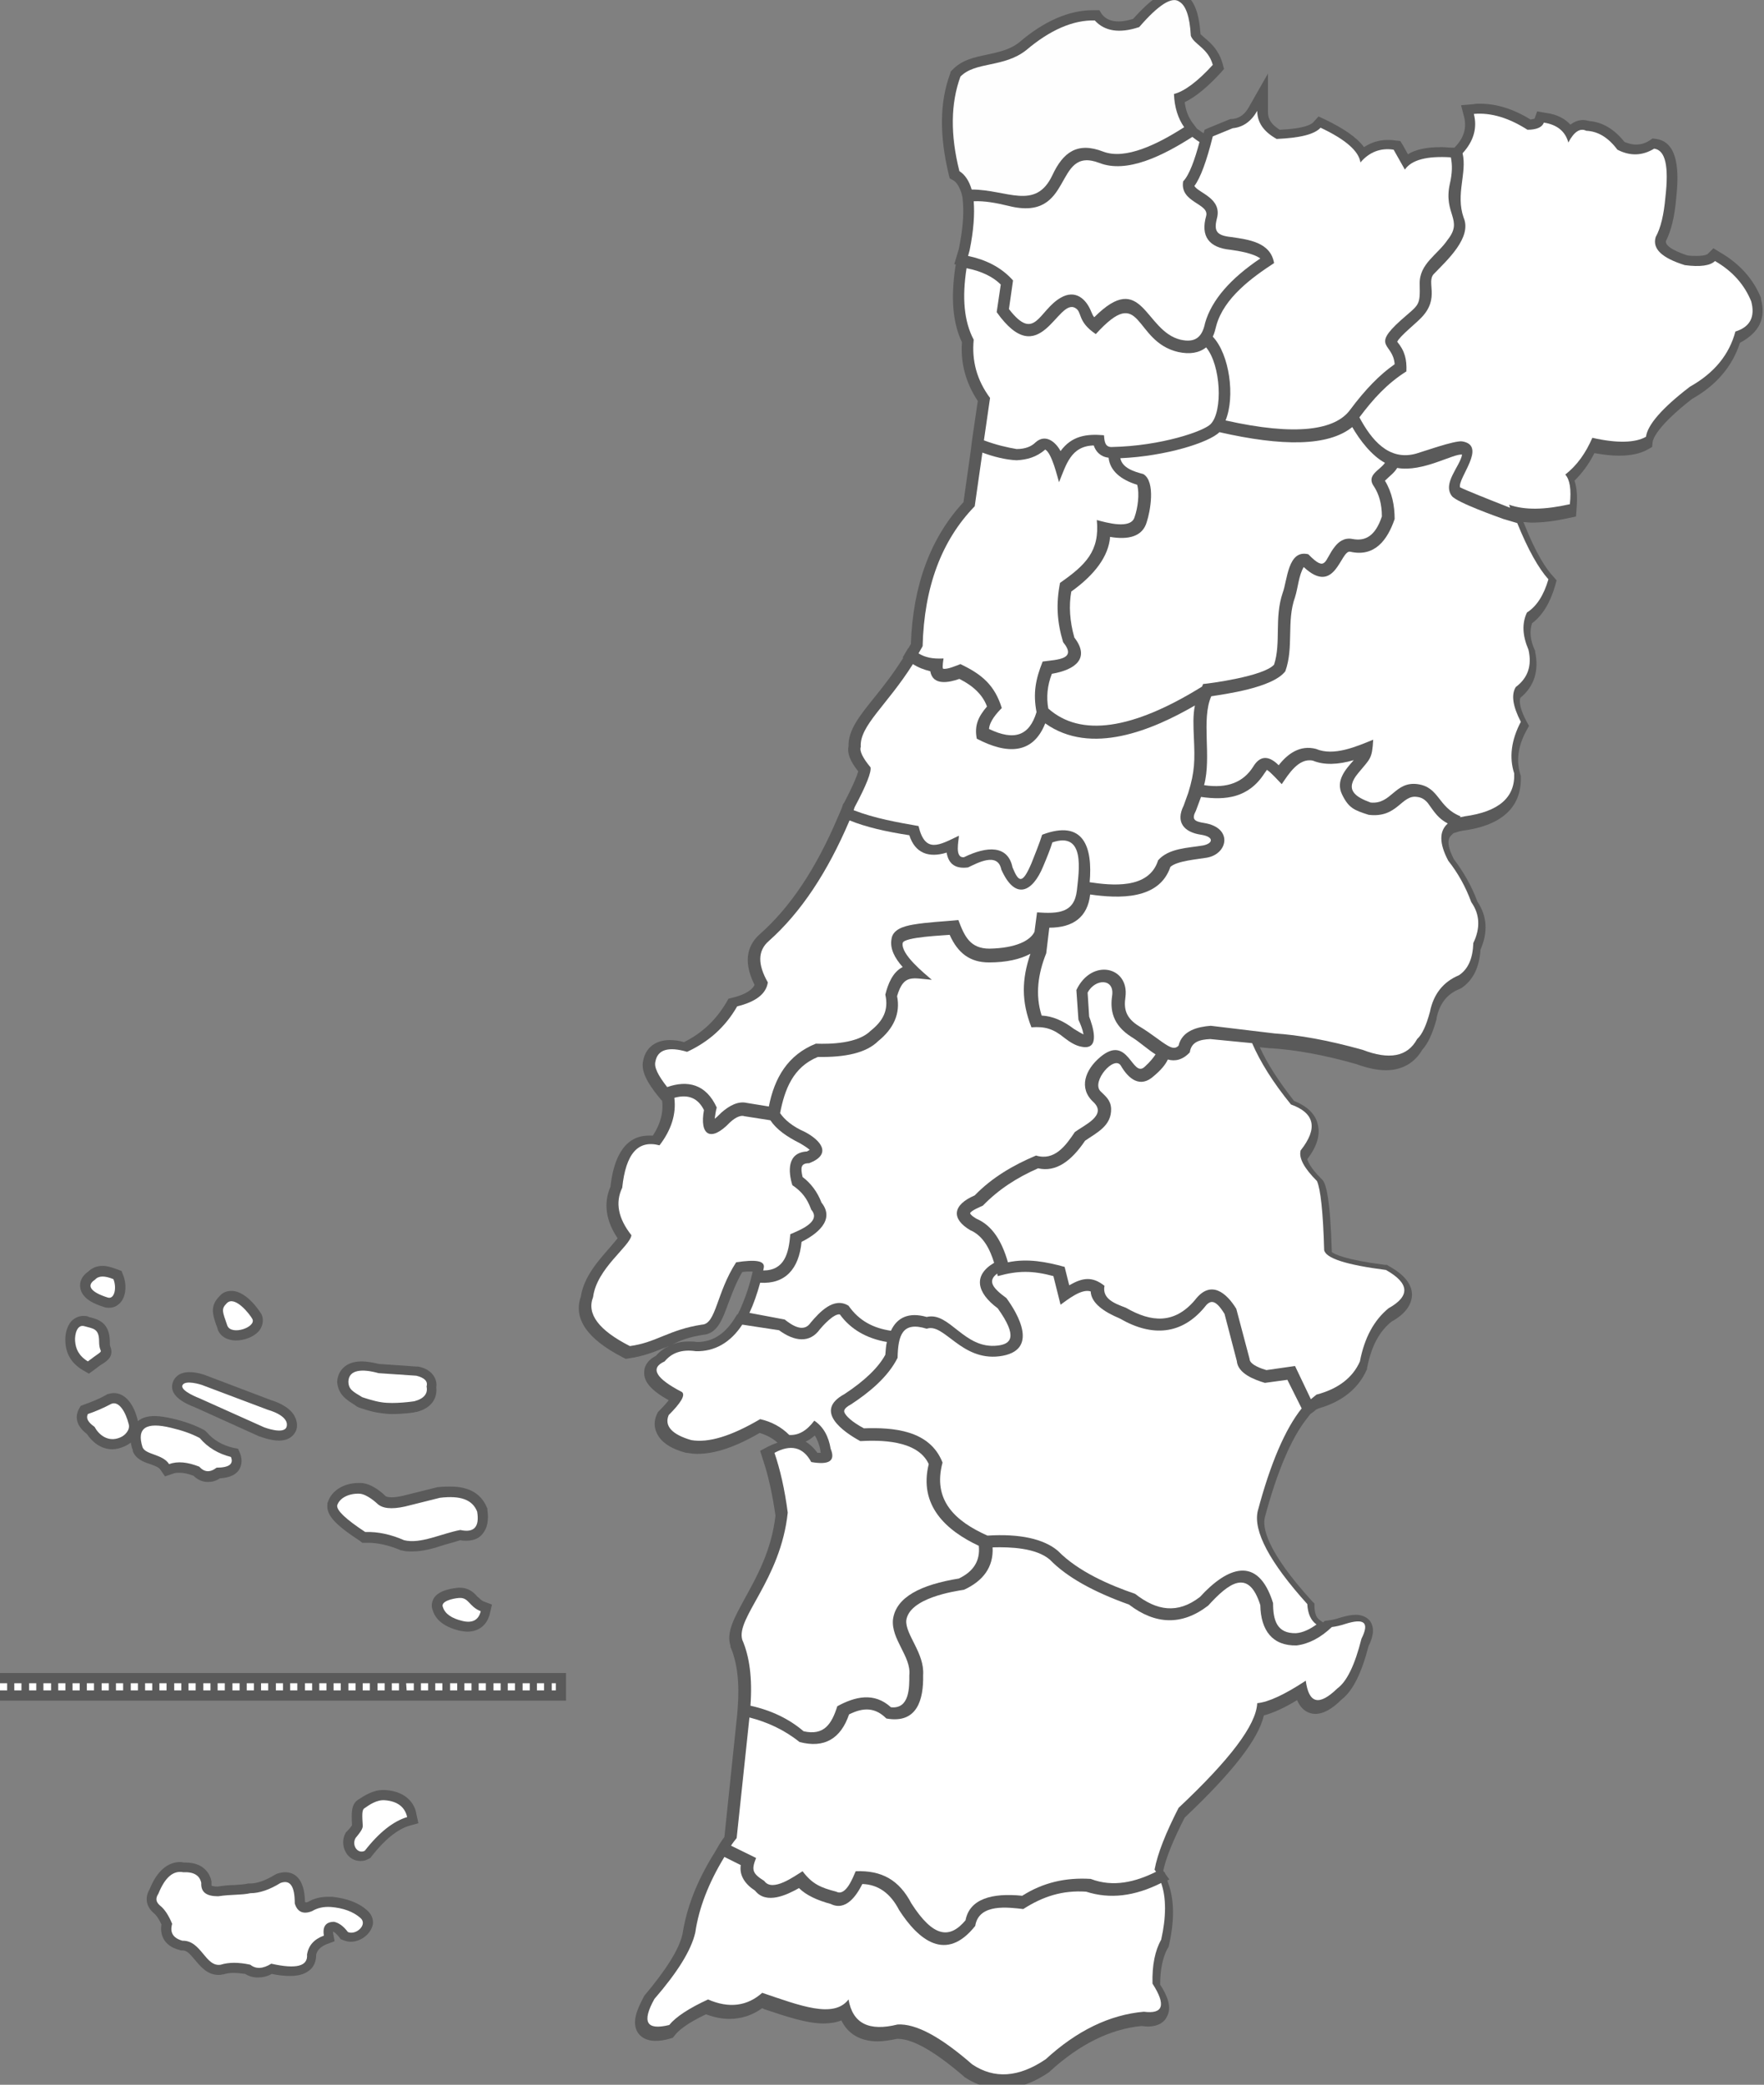 <?xml version="1.0" encoding="utf-8"?>
<!-- Generator: Adobe Illustrator 23.0.3, SVG Export Plug-In . SVG Version: 6.00 Build 0)  -->
<svg version="1.1" xmlns="http://www.w3.org/2000/svg" xmlns:xlink="http://www.w3.org/1999/xlink" x="0px" y="0px" width="345.3px"
	 height="408.1px" viewBox="0 0 345.3 408.1" style="enable-background:new 0 0 345.3 408.1;" xml:space="preserve">
<rect x="0" y="0" width="345.3" height="408.1" fill="#808080" stroke="none"/>
<style type="text/css">
	.st0{opacity:0.3;}
	.st1{fill-rule:evenodd;clip-rule:evenodd;fill:#FFFFFF;}
	.st2{opacity:0.99;fill-rule:evenodd;clip-rule:evenodd;fill:#FFFFFF;enable-background:new    ;}
	.st3{fill:#FFFFFF;}
</style>
<g id="Layer_2">
	<g class="st0">
		<path d="M344.7,58.5l0-0.1l0-0.1c-1.5-3.7-4.2-6.7-8-8.9l-1.3-0.8l-1.1,1.1c-0.1,0.1-0.7,0.4-2.1,0.4c-0.6,0-1.2,0-1.9-0.1
			c-1.5-0.5-4.4-1.6-4.2-2.8c1-2,1.7-4.7,2-8.3c0.3-3,1.2-11-3.9-11.7l-0.7-0.1l-0.6,0.4c-0.9,0.6-1.8,0.8-2.7,0.8
			c-0.7,0-1.4-0.2-2.2-0.5c-2-2.5-4.3-3.9-6.9-4.1c-0.4-0.1-0.8-0.2-1.2-0.2c-0.9,0-1.7,0.3-2.5,0.9c-1-1.1-2.5-2-4.8-2.3l-1.7-0.3
			l-0.5,1.4c-0.1,0.1-0.4,0.1-0.8,0.2c-3.4-2.1-6.7-3.1-9.9-3.1c-0.4,0-0.9,0-1.3,0.1l-2.4,0.2l0.6,2.3c0.5,2.1,0,4-1.7,5.8
			l-0.2,0.2l-0.5,0c-0.7,0-1.3-0.1-2-0.1c-2.8,0-5,0.4-6.6,1.4l-1-1.8l-0.5-0.8l-1-0.1c-0.5-0.1-1-0.1-1.5-0.1
			c-1.7,0-3.2,0.5-4.6,1.4c-1.4-1.9-3.9-3.6-7.6-5.4l-1.3-0.6l-1,1.1c-0.3,0.4-1.7,1.3-6.6,1.5c-2.1-1.3-2.3-2.6-2.3-3.5v-7.5
			l-3.7,6.5c-1.1,2-2.4,2.3-3.3,2.4l-0.3,0l-0.3,0.1l-3.9,1.6l-0.9,0.4l-0.2,0.7c-0.2-0.2-0.5-0.3-0.7-0.5l-0.3-0.2l-0.3-0.2
			l-0.9-1.2c-0.8-1.1-1.3-2.4-1.5-4c2.1-1,4.4-2.9,7-5.7l0.7-0.8l-0.3-1.1c-0.7-2.5-2.2-3.9-3.4-4.9c-0.3-0.3-0.7-0.6-0.9-0.8
			c-0.3-4.3-1.3-6.8-3.2-7.9c-0.6-0.4-1.3-0.6-2-0.6c-2.1,0-4.6,1.7-8,5.5c-1,0.3-1.9,0.5-2.8,0.5c-1.4,0-2.5-0.4-3.3-1.4L215.2,2
			l-0.9,0c-0.1,0-0.2,0-0.4,0c-4.6,0-9.5,2.1-14.4,6.3c-1.9,1.5-4.1,1.9-6.3,2.4c-2.4,0.5-4.9,1-6.8,3l-0.3,0.3l-0.1,0.4
			c-2.1,5.6-2.1,12.2-0.3,19.7l0.2,0.8l0.7,0.4c0.7,0.4,1.2,1.3,1.6,2.5l0.2,0.8l0.1,1.1c0.2,2.5-0.1,5.5-0.8,9l-0.3,1l-0.6,2
			l0.3,0.1l-0.1,0.5c-0.9,6.1-0.5,10.9,1.3,14.7c-0.3,4.2,0.8,8,3.1,11.5l-1.1,7.5l-0.2,1.6l0,0l-0.1,0.8l-1.4,9.9
			c-6.4,6.9-9.9,16.2-10.3,27.8c-0.1,0.1-0.1,0.2-0.2,0.3c-0.1,0.2-0.2,0.4-0.4,0.6l-1,1.7l0.1,0.1l-0.2,0.3c-1.9,3-3.8,5.4-5.5,7.5
			c-2.8,3.5-5.1,6.3-5,9.5c-0.3,1.3,0.3,2.9,1.9,4.9c-0.2,0.7-0.8,2.4-2.8,6.2l-0.1,0.1l-0.1,0.2l-0.2,0.6l-0.2,0.5l-0.6,1.4
			c-4.3,10.1-9.3,17.6-15.3,22.9c-1.9,1.7-3.6,4.7-1,9.9c-0.6,1.3-2.6,2.1-4.3,2.5l-0.8,0.2l-0.4,0.7c-2,3.4-4.7,6-8.3,7.8
			c-1-0.3-2-0.4-2.8-0.4c-2.8,0-4.7,1.5-5.2,4c-0.5,2.2,1,4.5,2.7,6.7l0.9,1.1l0.1,0l0,0c0.3,2.3-0.3,4.6-1.8,6.9
			c-0.3,0-0.5,0-0.8,0c-5.3,0-7,5.4-7.5,10c-1,2.3-1.5,5.8,1.4,10.1c-0.4,0.5-1.1,1.3-1.6,1.9c-2.1,2.4-5,5.6-5.6,9.5
			c-1.5,4.3,1.2,8.3,8.2,11.9l0.6,0.3l0.6-0.1c2.8-0.4,4.8-1.2,6.8-2c0.4-0.1,0.7-0.3,1.1-0.4c-1,0.4-1.8,1-2.6,1.9
			c-1.9,1-2.3,2.3-2.3,3.2c-0.1,1.9,1.4,3.6,4.8,5.5c-0.3,0.4-0.9,1.1-1.8,2l-0.3,0.3l-0.2,0.4c-0.6,1.3-0.6,2.6,0,3.8
			c0.8,1.7,2.7,3,5.7,3.8l0.1,0l0.1,0c0.6,0.1,1.3,0.2,2,0.2c3.4,0,7.4-1.3,12.2-4.1c1.3,0.4,2.5,1,3.5,1.9
			c-0.6,0.2-1.3,0.5-1.9,0.8l-1.5,0.8l0.5,1.6c1.1,3.2,1.9,6.9,2.5,11.1c-0.8,6.9-3.7,12-6,16.2c-2,3.7-3.7,6.6-2.8,9.3l0,0.1l0,0.1
			c1.3,3,1.8,7,1.4,12l-0.1,1.3l-0.1,0.9l-2.4,23c-0.3,0.4-0.6,0.8-0.9,1.3l-1.1,1.9l0,0l-0.2,0.3c-3.3,5.4-5.2,10.4-6,15.5
			c-0.7,3.1-3.3,7.1-7.5,12.1l-0.1,0.2l-0.1,0.2c-1.1,2.1-2.3,4.7-1.1,6.7c0.5,0.8,1.5,1.7,3.5,1.7c0.8,0,1.7-0.1,2.7-0.4l0.7-0.2
			l0.4-0.5c0.7-0.9,2.3-2.3,6.1-4.1c1.6,0.6,3.1,0.9,4.6,0.9c2.3,0,4.5-0.7,6.4-2.1l0.4,0.2c4.2,1.4,8.3,2.8,11.6,2.8
			c1.3,0,2.5-0.2,3.5-0.6c1.3,2.7,3.8,4.1,7.1,4.1c1.1,0,2.4-0.2,3.8-0.5c0,0,0.1,0,0.1,0c0,0,0,0,0,0c3,0,7.3,2.5,12.9,7.3l0.1,0.1
			l0.1,0.1c2.3,1.5,4.7,2.3,7.2,2.3c3,0,6.2-1.1,9.4-3.3l0.1-0.1l0.1-0.1c5.7-5.2,11.7-8.2,17.8-8.8c0.4,0,0.8,0.1,1.2,0.1
			c2.3,0,3.4-1,3.8-1.9c1.1-1.9,0-4.3-1.3-6.3c0-2.9,0.5-5.3,1.4-7l0.2-0.3l0.1-0.3c1.1-4.8,1.1-8.9-0.1-12.2l-0.2-0.6l0.4-0.2
			l-0.8-1.1l-0.1-0.3l-0.1,0l-0.2-0.3c0.6-2.7,2-6.1,4.2-10.4c9.4-8.9,14.4-15.3,15.5-20c1.8-0.5,3.9-1.4,6.5-3
			c0.9,2.1,2.4,2.7,3.6,2.7c1.5,0,3.2-0.9,5.1-2.8c2.2-1.7,3.9-5.1,5.3-10.5c0.7-1.4,1.3-3.2,0.4-4.7c-0.3-0.5-1.2-1.4-2.9-1.4
			c-0.8,0-1.9,0.2-3.2,0.6c-0.8,0.3-1.5,0.4-2.2,0.5l-0.7,0.1l-0.3,0.3l-0.7-0.5c-0.4-0.3-0.9-0.8-1-2.5l0-0.7l-0.5-0.5
			c-9-9.9-9.7-14.5-9.2-16.4c2.4-9,5.2-15.5,8.2-19.3l0.7-0.9l0.7-0.5c0.2-0.2,0.4-0.4,0.7-0.5c0.1,0,0.1-0.1,0.2-0.1
			c4.6-1.3,7.8-3.9,9.4-7.5l0.1-0.2l0-0.2c0.8-4.1,2.3-7.1,4.8-9.1c1.1-0.6,3.9-2.3,4-5.2c0-2.1-1.5-4-4.6-5.7l-0.3-0.2l-0.4,0
			c-7.8-1-9.9-2.1-10.4-2.5c-0.3-10.9-1.2-13.1-1.6-13.8l-0.2-0.3l-0.3-0.3c-2.2-2.2-2.6-3.4-2.7-3.8c2-2.6,2.6-4.9,2-7
			c-0.5-1.9-2.1-3.4-4.6-4.4c-2.9-3.7-5.2-7.2-6.7-10.5l2,0.2l0.1,0l0.1,0c4.8,0.3,10.4,1.3,16.7,3.1c2.2,0.8,4.1,1.2,5.8,1.2
			c3.1,0,5.6-1.4,7.1-4c1.1-1.2,2-3.1,2.8-6l0-0.1l0-0.1c0.6-2.8,2-4.7,4.5-5.7l0.2-0.1l0.2-0.1c2.2-1.5,3.5-4,3.7-7.5
			c1.5-3.4,1.3-6.6-0.6-9.4c-1.1-3-2.7-5.8-4.6-8.3c-1.2-2.3-1.4-3.9-0.5-4.7l0.4-0.4l1.3-0.4c0,0,0.1,0,0.1,0
			c0.1,0,0.3-0.1,0.5-0.1c9.6-1.3,11.4-6.4,11.3-10.4l0-0.3l-0.1-0.3c-0.8-2.6-0.5-5.5,1.2-8.6l0.5-0.9l-0.5-0.9
			c-1.1-2.1-1.5-3.7-1.2-4.6c2.7-2.2,3.7-5.3,2.9-9l0-0.2l-0.1-0.2c-0.9-2-1-3.7-0.5-5.2c2-1.5,3.5-3.9,4.5-7.3l0.3-1.1l-0.7-0.8
			c-1.3-1.4-3.3-4.3-5.7-10.4l-0.1-0.2c0.5,0,1.1,0.1,1.6,0.1c2.2,0,4.6-0.3,7.3-0.9l1.4-0.3l0.1-1.4c0.2-2.3,0.1-4.2-0.4-5.6
			c1.5-1.5,2.8-3.2,3.9-5.4c1.7,0.3,3.3,0.5,4.8,0.5c2.3,0,4.2-0.4,5.6-1.2l0.9-0.5l0.1-1c0.1-0.6,0.9-3.1,7.7-8.4
			c4.8-2.7,7.9-6.4,9.4-11C344.5,65,345.7,62.2,344.7,58.5z M159.5,281c0.5,0.8,0.9,1.8,1.1,3l0,0.2l0.1,0.2c0,0,0,0,0,0
			c0,0,0,0,0,0c-0.2,0-0.4,0-0.7,0c-0.7-1-1.5-1.7-2.3-2.2C158.4,281.9,158.9,281.5,159.5,281z M137.6,261.3c2.8-0.2,3.8-3,4.9-6
			c0.7-1.8,1.5-4.1,2.8-6.3c0.8-0.1,1.4-0.1,1.9-0.1c0,0,0.1,0,0.1,0l0,0.2l0,0l-0.4,1.6c-0.6,2.2-1.3,4-2,5.6l-0.5,1l-0.1,0
			l-0.7,1.1c-1.9,2.9-4.3,4.3-7.1,4.3c0,0-0.1,0-0.1,0c-0.5-0.1-1.1-0.1-1.6-0.1c-1.2,0-2.3,0.2-3.2,0.6
			C133.3,262.3,135.1,261.7,137.6,261.3z"/>
		<path d="M71.8,373.9c-1.7-1.5-4-2.3-6.8-2.6c-0.3,0-0.5,0-0.7,0c-1.5,0-2.8,0.3-4,1c-0.2,0.1-0.4,0.1-0.5,0.1c0,0,0-0.1-0.1-0.1
			c-0.1-4.8-2.2-5.8-3.9-5.8c-0.5,0-1,0.1-1.6,0.3l-0.2,0.1l-0.2,0.1c-1.8,1.1-3.5,1.7-4.8,1.7h-0.2l-0.2,0
			c-0.8,0.2-1.6,0.2-2.6,0.3c-1,0-2.1,0.1-3.4,0.3c-0.7,0-1.1-0.1-1.2-0.2c0,0,0-0.1,0-0.3l0-0.3l0-0.2c-0.2-1.1-1.2-3.7-5.1-3.7
			c-0.1,0-0.2,0-0.2,0c-0.3,0-0.5-0.1-0.8-0.1c-2.5,0-4.6,1.8-6,5.3c-1,1.7-0.7,3.4,0.8,4.7l0,0l0,0c0.4,0.3,0.9,0.9,1.5,2.2
			c-0.2,1.3,0.1,2.2,0.4,2.8c0.6,1.1,1.6,1.8,3.1,2.2l0.3,0.1l0.3,0c0,0,0,0,0,0c0.9,0,1.4,0.6,2.5,1.9c1.1,1.3,2.4,2.9,4.6,2.9
			c0.2,0,0.5,0,0.7-0.1l0.1,0l0.1,0c0.6-0.2,1.3-0.3,2-0.3c0.7,0,1.5,0.1,2.3,0.2c0.8,0.5,1.6,0.7,2.5,0.7c0.9,0,1.8-0.2,2.7-0.7
			c1.4,0.3,2.6,0.4,3.6,0.4c1.9,0,3.2-0.5,4.1-1.4c0.5-0.5,1-1.4,1-2.8c0.2-0.7,0.6-1.4,2-2l1.6-0.6l-0.3-1.6c0-0.1,0-0.2,0-0.3
			c0.4,0.2,0.8,0.6,1.2,1.1l0.3,0.4l0.5,0.2c0.5,0.2,1,0.3,1.5,0.3c1.7,0,3.5-1.2,4.1-2.8C73.3,376.2,72.9,374.8,71.8,373.9z"/>
		<path d="M75.4,350.4c-0.1,0-0.3,0-0.4,0h0c-2.1,0-3.8,1.2-4.9,1.9l0,0c-1.4,0.9-1.3,2.7-1.2,4.9l0,0.1c-0.1,0.2-0.5,0.7-0.8,1
			l-0.2,0.2l-0.1,0.1l-0.1,0.1c-0.7,1.2-0.7,2.7,0,3.9c0.6,1.1,1.7,1.7,2.9,1.7c0.5,0,1-0.1,1.5-0.4l0.4-0.2l0.3-0.4
			c2.5-3.2,5-5.2,7.3-5.9l1.8-0.5l-0.4-1.8C81.3,353.6,80,350.7,75.4,350.4z"/>
		<path d="M42.6,260.1L42.6,260.1l0,0.1c0.5,1.4,1.9,2.2,3.6,2.2c1.7,0,3.9-0.8,4.8-2.3c0.5-0.9,0.6-1.9,0.2-2.8
			c0,0-2.7-4.6-5.9-4.6h0c-0.9,0-1.7,0.3-2.3,1c-1.9,1.9-1.4,3.5-0.7,5.6C42.4,259.5,42.5,259.8,42.6,260.1z"/>
		<path d="M93.4,312.5c-0.6-0.7-1.6-1.7-3.4-1.7c-0.1,0-0.2,0-0.3,0c-0.9,0.1-3.8,0.4-4.8,2.1c-0.4,0.7-0.5,1.6-0.2,2.3
			c0.6,2,2.4,3.3,5.2,4c0.6,0.1,1.1,0.2,1.6,0.2c2.2,0,3.9-1.3,4.4-3.6l0.4-1.7l-1.6-0.6C94.2,313.3,93.9,312.9,93.4,312.5z"/>
		<path d="M70.4,301.6l0.5,0.4l0.6,0c0.2,0,0.3,0,0.5,0c2,0,4.1,0.5,6.3,1.4l0.2,0.1l0.2,0c0.6,0.2,1.3,0.2,2,0.2
			c2.1,0,4.2-0.6,6.3-1.3c1.1-0.3,2.1-0.6,3.1-0.9c0.4,0.1,0.8,0.1,1.2,0.1c1.7,0,2.7-0.7,3.2-1.4c0.9-1.1,1.2-2.6,0.9-4.7l0-0.2
			l-0.1-0.2c-1.1-2.7-3.5-4.1-7.1-4.1c-0.7,0-1.5,0-2.3,0.1l-0.1,0l-0.1,0l-6.8,1.7c-0.9,0.2-1.6,0.3-2.2,0.3
			c-0.7,0-1.2-0.1-1.4-0.4l0,0l0,0c-0.4-0.4-2.5-2.3-4.6-2.4c-0.2,0-0.3,0-0.5,0c-2.9,0-5.3,1.5-6,3.7l-0.1,0.2l0,0.2
			C63.8,296.5,65.5,298.4,70.4,301.6z"/>
		<path d="M38.2,275.5l12.6,5.7l0,0l0.1,0c0.2,0.1,2.1,0.8,3.7,0.8c2.4,0,3.2-1.5,3.4-2.1l0,0l0,0c0.3-0.9,0.1-1.9-0.4-2.8
			c-1.1-1.9-3.8-2.8-4.5-3l-12.9-4.9l0,0l0,0c-0.2-0.1-1.7-0.6-3.1-0.6h0c-2.1,0-2.9,1.1-3.2,1.8l0,0l0,0
			C33.3,271.9,33.7,273.8,38.2,275.5z"/>
		<path d="M22.3,272.7c-0.4,0-0.8,0.1-1.2,0.2l-0.1,0l-0.1,0.1c-1.4,0.8-2.9,1.4-4.3,1.9l-0.8,0.3l-0.4,0.7c-0.5,1-0.9,2.9,1.6,4.8
			c1,1.5,2.7,3,5,3c0.7,0,1.5-0.2,2.2-0.5c0.5-0.2,1-0.5,1.4-0.8c0.1,0.5,0.2,1,0.4,1.5l0,0.1l0,0.1c0.6,1.5,2.1,2.1,3.4,2.5
			c0.8,0.3,1.7,0.6,2,1.1l0.9,1.3l1.5-0.5c0.4-0.2,0.9-0.2,1.4-0.2c0.8,0,1.7,0.2,2.7,0.6c1,1,2.1,1.2,2.8,1.2
			c0.8,0,1.6-0.2,2.3-0.7c1.1-0.1,2.9-0.3,3.8-1.7c0.3-0.5,0.8-1.6,0.2-3.2l-0.4-0.9l-1-0.2c-2.1-0.5-3.8-1.5-5.1-3l-0.3-0.3
			l-0.3-0.2c-1.7-0.9-3.6-1.6-6.1-2.2c-1.4-0.3-2.5-0.5-3.5-0.5h0c-1.4,0-2.5,0.3-3.3,1C26.2,274.7,24.4,272.7,22.3,272.7
			L22.3,272.7z"/>
		<path d="M16.2,268.2l1.2,0.7l1.1-0.8c0.8-0.6,1.3-1,1.7-1.2c0.9-0.6,2.1-1.5,1.4-3.3c-0.1-0.2-0.1-0.4-0.1-0.9
			c0-3.8-2.3-4.4-3.7-4.8c-0.2,0-0.4-0.1-0.6-0.2c-0.3-0.1-0.6-0.1-0.9-0.1h0c-0.9,0-1.7,0.4-2.3,1c-1,1.1-1.3,2.8-1.2,4.1
			C12.9,265,14,266.9,16.2,268.2z"/>
		<path d="M69.4,275l0.4,0.3l0.2,0.1l0.2,0.1c0.3,0.1,2.5,0.9,4.2,1.1c0.7,0.1,1.5,0.2,2.3,0.2c2.3,0,4.6-0.3,4.6-0.4l0.1,0l0.1,0
			c3.2-0.8,4.1-2.9,3.9-4.8c0.1-0.7,0-1.4-0.4-2.1c-0.6-1-1.6-1.7-3.2-2l-0.2,0l-0.2,0l-7.2-0.5c-1.3-0.3-2.4-0.5-3.4-0.5h0
			c-3.4,0-4.7,2.1-4.8,4l0,0v0C66.2,273,67.8,274,69.4,275z"/>
		<path d="M20.5,255.9c0.3,0.1,0.6,0.1,0.9,0.1c1,0,1.8-0.5,2.4-1.3c0.9-1.3,1-3.4,0.3-5.1l-0.3-0.8l-0.8-0.3
			c-1.1-0.4-2-0.7-2.9-0.7h0c-1.3,0-2.2,0.5-2.8,1.1c-1.6,1.1-1.7,2.4-1.6,3.1C16,254.3,18.6,255.3,20.5,255.9z"/>
		<polygon points="108.5,327.5 106.5,327.5 105.7,327.5 103.7,327.5 102.8,327.5 100.8,327.5 100,327.5 98,327.5 97.1,327.5 
			95.1,327.5 94.3,327.5 92.3,327.5 91.5,327.5 89.5,327.5 88.6,327.5 86.6,327.5 85.8,327.5 83.8,327.5 83,327.5 81,327.5 
			80.1,327.5 78.1,327.5 77.3,327.5 75.3,327.5 74.4,327.5 72.4,327.5 71.6,327.5 69.6,327.5 68.7,327.5 66.7,327.5 65.9,327.5 
			63.9,327.5 63.1,327.5 61.1,327.5 60.2,327.5 58.2,327.5 57.4,327.5 55.4,327.5 54.5,327.5 52.5,327.5 51.7,327.5 49.7,327.5 
			48.9,327.5 46.9,327.5 46,327.5 44,327.5 43.2,327.5 41.2,327.5 40.3,327.5 38.3,327.5 37.5,327.5 35.5,327.5 34.6,327.5 
			32.6,327.5 31.8,327.5 29.8,327.5 29,327.5 27,327.5 26.1,327.5 24.1,327.5 23.3,327.5 21.3,327.5 20.4,327.5 18.4,327.5 
			17.6,327.5 15.6,327.5 14.8,327.5 12.8,327.5 12,327.5 10,327.5 9.1,327.5 7.1,327.5 6.2,327.5 4.2,327.5 3.4,327.5 1.4,327.5 
			0,327.5 -2,327.5 -2,329.5 -2,330.9 -2,332.9 0,332.9 0.8,332.9 2.8,332.9 3.7,332.9 5.7,332.9 6.5,332.9 8.5,332.9 9.4,332.9 
			11.4,332.9 12.2,332.9 14.2,332.9 15,332.9 17,332.9 17.9,332.9 19.9,332.9 20.7,332.9 22.7,332.9 23.6,332.9 25.6,332.9 
			26.4,332.9 28.4,332.9 29.2,332.9 31.2,332.9 32.1,332.9 34.1,332.9 34.9,332.9 36.9,332.9 37.8,332.9 39.8,332.9 40.6,332.9 
			42.6,332.9 43.5,332.9 45.5,332.9 46.3,332.9 48.3,332.9 49.1,332.9 51.1,332.9 52,332.9 54,332.9 54.8,332.9 56.8,332.9 
			57.7,332.9 59.7,332.9 60.5,332.9 62.5,332.9 63.3,332.9 65.3,332.9 66.2,332.9 68.2,332.9 69,332.9 71,332.9 71.9,332.9 
			73.9,332.9 74.7,332.9 76.7,332.9 77.7,332.9 79.6,332.9 80.4,332.9 82.4,332.9 83.2,332.9 85.2,332.9 86.1,332.9 88.1,332.9 
			88.9,332.9 90.9,332.9 91.7,332.9 93.7,332.9 94.6,332.9 96.6,332.9 97.4,332.9 99.4,332.9 100.3,332.9 102.3,332.9 103.1,332.9 
			105.1,332.9 106,332.9 108,332.9 108.8,332.9 110.8,332.9 110.8,330.9 110.8,329.5 110.8,327.5 108.8,327.5 		"/>
	</g>
</g>
<g id="Layer_1">
	<a xlink:href="localidade/viseu" >
		<path id="viseu_1_" class="st1" d="M219.3,89.7c9-0.4,17.4-3.1,19.4-5.1c12.3,2.8,21.3,2.8,26-1c1.5,2.6,3.8,5.6,6.4,7
			c-1,1.5-3.8,2.4-2.1,4.7c0.9,1.4,1.5,3.3,1.5,5.8c-1.3,3.9-3.3,4.9-5.8,4.4c-1.6-0.3-2.7,0.6-3.4,1.5c-2.1,2.6-1.6,5.2-5.2,1.5
			c-4-1-4.1,5.1-5,7.5c-1.7,5-0.3,9.8-1.7,14.1c-2,2.3-12.7,3.7-13.9,3.8l-0.2,0.5c-13.7,8.5-23.8,9.9-30.1,4.3
			c-0.4-2.2-0.2-4.5,0.7-6.8c4.7-0.8,7.5-3.1,4.4-7.1c-0.9-3.2-1.1-6.2-0.6-9c4.6-3.3,7.3-6.9,7.6-10.7c3.5,0.6,6.4,0,7.2-3
			c0.6-1.8,1.8-7.8-0.7-9.3C221.9,92.3,219.7,91.6,219.3,89.7z"/>
	</a>
	<path id="braga_1_" class="st1" d="M215.2,31.9c-9.1-3.5-4.8,11.7-17.8,8.4c-2.5-0.6-4.7-1-6.8-0.9c0.2,2.5,0,5.7-0.8,9.6l-0.3,1.1
		c3.3,0.7,6.4,2.1,8.8,4.8l-0.8,5.6c5.1,6.6,5.8,0.3,10.1-2.2c2.9-1.7,5,0.2,6,2.7c0.2,0.4,0.3,0.8,0.6,1.1
		c9.5-9.5,9.8,2.7,16.9,4.4c2.7,0.6,4.2-0.3,4.8-3.3c1.3-4.5,5-8.7,10.8-12.6c-1.3-1-4.3-1.5-5.8-1.7c-4.3-0.4-5.9-2.7-4.8-6.6
		c0.7-2.5-5.2-2.6-4.5-6.8c1.2-1.2,2.3-4.3,3.2-7.7c-0.5-0.3-1-0.7-1.4-1C227.6,30.5,220.6,34,215.2,31.9z"/>
	<path id="vila_x5F_real_1_" class="st1" d="M283.8,36c0.5-2.1,0.5-3.8,0.2-5.2c-4.7-0.3-7.7,0.5-9,2.4l-2.2-3.9
		c-2.6-0.4-4.8,0.5-6.5,2.5c-0.3-2.2-2.9-4.5-7.8-6.8c-1.2,1.3-4,2-8.6,2.2c-2.5-1.4-3.8-3.2-3.8-5.5c-1.2,2.1-2.8,3.2-4.8,3.4
		l-3.9,1.6c-1.2,4.8-2.4,8.1-3.6,9.7c0.8,1.4,5.5,2.4,4.4,6.4c-0.6,2.4-0.1,3.3,2.8,3.6c3.4,0.5,7.7,1,8.4,5.1
		c-4.3,2.8-9.8,6.8-11.3,12.2c-0.2,0.8-0.4,1.6-0.7,2.2c3.3,3.5,4.4,11.8,2.5,16.4c13.8,3.1,21.5,1.9,24.4-2.1
		c2.9-3.9,5.8-6.9,8.7-8.9c-0.3-4.2-4.7-3.3,1.2-8.6c3.6-3.2,3.8-2.7,3.7-7.1c-0.1-4,3.5-5.7,5.5-8.7C286.5,43,282.5,41.9,283.8,36z
		"/>
	<path id="porto_1_" class="st1" d="M192.6,86.2l1.2-8.3c-2.6-3.5-3.6-7.3-3.2-11.4c-1.9-3.6-2.3-8.2-1.4-14c3,0.6,5.2,1.7,6.7,3.2
		l-0.8,5.4c8.5,12,11.9-2.9,15.4-0.8c1.4,0.8,0.3,2.6,4,5.1c9.2-10.1,7.2,1.4,16.1,3.5c2.3,0.5,4.1,0.2,5.5-0.9
		c2.9,3.5,3.3,12.5,0.9,15c-1.3,1.4-9.7,4.3-19.3,4.5c-1.5,0.1-1.5-1.3-1.6-2.3c-3.4-0.3-6.3,0.1-8.5,3.1c-0.9-1.7-2.9-3.5-4.9-1.7
		c-0.8,0.8-2,1.3-3.7,1.3C197.2,87.6,195,87.1,192.6,86.2z"/>
	<path id="aveiro_1_" class="st1" d="M179.8,127.9c0.3-0.5,0.5-0.9,0.8-1.4c0.3-11.6,3.7-20.7,10.2-27.4l1.5-10.5
		c2.2,0.8,4.5,1.4,6.7,1.5c2-0.1,3.9-0.6,5.6-2.1c1.3,0.7,2.4,5.4,2.7,6.4c1.4-3.4,2.3-7.1,6.8-7.2c0.4,1.2,1.3,2.2,2.9,2.4
		c0.3,2.6,2.4,4.3,5.6,5.3c0.5,1.8,0.1,4.6-0.5,6.3c-0.7,2.5-5.5,1.1-7.4,0.6c0.6,6.1-2.2,8.8-7.2,12.3c-0.8,4.1-0.6,7.6,0.6,11.6
		c2.8,3.4-1.1,3.4-4,3.8c-1.4,3.5-1.9,6.2-1.2,9.9c-1.4,4.6-4.3,5.7-9.3,3.3c0.1-1.5,1.5-3.1,2.5-4.1c-1.4-4.5-3.9-6.6-8.1-8.6
		c-0.8,0.3-2.6,1.1-3.4,0.9c-0.2-0.3,0.1-2,0.1-2C182.5,129,181.1,128.7,179.8,127.9z"/>
	<path id="coimbra_1_" class="st1" d="M167.1,158.6l0.2-0.6c2.3-4.3,3.3-6.9,3.1-7.8c-1.5-1.8-2.2-3.2-1.9-4
		c-0.3-4.1,5.1-8.1,10.2-16.2c1.1,0.7,2.2,1.1,3.4,1.4c0.5,2.9,3.7,2.2,5.7,1.5c2.8,1.4,4.6,3.2,5.4,5.4c-1.7,2-2.5,3.7-2,6.3
		c5.9,3.1,11,3.1,13.4-3c9,6.4,21,1.3,29.3-3.5c-0.4,2-0.3,3.9-0.2,6.3c0.2,4.4,0.2,6.6-1.1,10.8l-0.9,2.5c-1.6,3.2,0,5.2,3.4,5.7
		c2.6,0.4,2.4,1.7,0.4,2.1c-2.9,0.5-6.7,0.5-8.8,2.9c-1.8,5.8-9.3,4.9-13.4,4.3c0.6-6.8-1.1-12.4-9.3-9.3c-0.6,1.9-1.4,3.8-2.1,5.6
		c-1.8,4.2-2.5,3.7-3.7,0.8c-0.9-4.4-5-4.2-9.5-2c-1.9,0.2-1-3.3-1-4.2c-3.8,1.8-6.6,3.6-7.9-1.9C175.8,161,171.2,160.2,167.1,158.6
		z"/>
	<a xlink:href="localidade/leiria" >
		<path id="leiria_1_" class="st1" d="M130.6,212.8c-1.8-2.3-2.6-3.9-2.3-5c0.4-2.3,2.5-3,6.2-1.9c4.3-2,7.5-4.9,9.8-8.9
			c3.7-0.9,5.7-2.5,6-4.7c-2-3.5-2-6.2,0.2-8.1c6.3-5.6,11.5-13.5,15.8-23.6c3.2,1.3,7.1,2.2,11.7,2.9c1.1,3.5,3.8,4.5,7.3,3.4
			c0.4,2.4,1.9,3.2,4.2,2.9c1.7-0.8,5.8-3.1,6.5,0.4c2.7,6.1,6.1,4.5,8.2-0.6c0.8-1.9,1.4-3.4,1.8-4.7c6.5-2.2,5.2,5.6,4.8,9.4
			c-0.5,4.4-3.6,4.6-7.8,4.3l-0.5,3.8c-0.8,1.7-3.6,3.2-8.8,3.3c-3.8,0-4.9-2.4-6.1-5.6c-2.9,0.3-6,0.4-8.9,0.9
			c-1.7,0.3-4,0.9-4.2,2.9c-0.3,1.8,0.6,3.6,2.2,5.4c-2,1-2.9,3.4-3.4,5.4c0.7,3.1-0.5,5.2-2.9,7.1c-2.5,2.5-7.9,2.6-10.7,2.5
			c-5.5,2.2-8.1,6.7-9.2,12.3l-4.3-0.7c-1.7-0.4-3.4,0.5-5,1.9c-0.5,0.5-0.9,0.9-1.3,1.2c0.1-0.7,0.2-1.5,0.4-2.2
			C138.2,212.2,134.6,211.4,130.6,212.8z"/>
	</a>
	<path id="lisboa_1_" class="st1" d="M149.4,248.7l0.1-0.5c0.3-1.4-1.5-1.7-5.4-1.1c-3.9,6-3.9,12.1-6.7,12.2
		c-6.5,1-8.9,3.5-14.1,4.2c-6.1-3.1-8.5-6.3-7.2-9.6c0.7-5.6,7.2-9.9,7.5-12.1c-2.6-3.3-3.2-6.4-1.8-9.3c0.7-6.7,3.1-9.4,7.3-8.3
		c2.3-3,3.3-6.1,2.9-9.3c2.9-0.8,4.7,0.2,5.8,2.4c-0.9,4.9,1.3,6.4,5.1,2.4c1.3-1.2,2.3-1.4,2.8-1.2l5.1,0.8
		c1.2,1.8,3.2,3.2,5.8,4.5c1.2,0.7,1.7,1.1,1.9,1.3c-0.1,0.1-0.3,0.1-0.5,0.3c-4,0.2-3.7,4-2.9,6.6c1.9,1.3,2.9,2.6,3.7,4.8
		c2.1,2.4-2.5,4.1-4.1,4.8C154.4,245.3,153.6,248.7,149.4,248.7z"/>
	<path id="santarem_1_" class="st1" d="M146.7,257c0.8-1.7,1.5-3.7,2.1-5.9c4.9,0.3,7.6-2.7,8.1-8c2.8-1.4,6.7-4.2,3.9-7.7
		c-0.8-2.1-2.1-3.8-3.7-5c-0.4-1.8-0.4-2.7,1.3-2.7c4.6-1.8,2.2-4.5-0.8-6.1c-2.5-1.1-4-2.4-4.9-3.7c0.9-4.6,2.5-9,7.4-11
		c5.4,0.1,9.5-0.8,11.8-3.1c3-2.4,4.4-5.4,3.7-8.8c1.3-4.4,3-3.5,6.8-3.2c-1.5-1.3-6.1-5-5.7-7.2c0.2-1.2,8.3-1.5,9.2-1.6
		c1.6,3.6,4,5.4,7.7,5.4c3.3,0,6.1-0.6,8.1-1.7c-1.7,5-1.8,9.3,0.2,14.4c2.7-0.2,4.3,0.3,6.5,2.1c0.9,0.7,2.1,1.5,3.3,1.7
		c3.9,0.8,2.1-4.3,1.5-5.9l-0.3-4.7c1.5-2.8,5.3-2.8,4.8,0.6c-0.4,2.7,0,5.7,3.8,8.1c1.5,0.9,3.1,2.4,4.7,3.4
		c-0.4,0.6-1,1.4-2.1,2.4c-2.5,2.4-3.2-6.5-8.7-1.9c-3,2.5-4.3,6.1-1.4,8.8c2.8,2.6-1.7,4.5-3.6,5.9c-1.8,2.7-4,5.7-7.6,4.6
		c-4.5,1.9-8.6,4.3-12,7.8c-4.4,1.9-4.6,4.6-0.9,6.8c2.6,1.1,3.9,3.8,4.7,6.4c-4.1,2.4-3.5,5.8,0.7,8.9c4,5.6,2.6,7,0,7.3
		c-6.6,0.8-9.4-6.7-13.9-5.6c-3.5-1-5.8,0.1-7,2.7c-3.4-0.5-6.2-1.9-8.3-4.9c-2.9-1.8-5.7,1.3-7.4,3.3c-1.4,2.1-3.7,0.5-5.1-0.6
		L146.7,257z"/>
	<path id="setubal_1_" class="st1" d="M146.9,333.9c0.4-5.4-0.2-9.7-1.6-12.9c-1.3-4.3,7.5-11.7,8.9-24.9c-0.6-4.6-1.5-8.5-2.6-11.7
		c3.1-1.7,5.6-1.2,7.2,1.8c3.5,0.6,4.8-0.2,3.8-2.6c-0.4-2.4-1.4-4.3-3.2-5.5c-1.5,2-3.1,2.9-4.9,2.8c-1.6-1.6-3.5-2.6-5.7-3.1
		c-5.6,3.3-10.1,4.7-13.5,4.1c-3.8-1.1-5.3-2.8-4.4-4.9c2.4-2.4,3.3-3.9,2.6-4.5c-5.2-2.7-6.3-4.7-3.4-6c1.4-1.7,3.4-2.4,6.1-2
		c3.7,0.1,6.8-1.7,9.1-5.2l7.2,1.1c3,2.2,6,2.6,8-0.2c0.5-0.6,2.7-3.1,3.9-2.9c2.1,2.9,5.2,4.7,9.2,5.4c-0.2,0.8-0.2,1.6-0.3,2.5
		c-1.3,2.4-3.9,5-8,7.7c-6.1,3.3-0.2,7.4,3.1,9.2c3.7-0.2,11.2-0.3,13.4,4.5c-2,8.1,3.4,13,9.8,16c0.3,2.9-1,5-3.9,6.4
		c-7.4,1.2-12.3,3.6-12.9,8c-0.4,3.9,3.6,7.3,3.2,10.9c0,2.3,0.1,6.7-3.6,6.3c-3.3-3-7-2.1-10.5-0.2c-1.1,3.5-2.6,5.8-6.6,4.9
		C154.5,336.5,151,334.8,146.9,333.9z"/>
	<path id="faro_1_" class="st1" d="M227.3,368.6c1,2.9,1,6.6,0,11.1c-1.2,2.1-1.8,5-1.7,8.6c2.7,4.2,2.1,6-1.7,5.5
		c-6.7,0.6-13.1,3.7-19.2,9.3c-5.3,3.6-10.1,3.9-14.4,1c-6.2-5.4-11-8-14.6-7.8c-5.6,1.4-8.8-0.2-9.6-4.9c-2.9,3.8-9.5,1.2-16.9-1.3
		c-2.9,2.6-6.5,3.1-10.6,1.3c-3.7,1.7-6.3,3.4-7.6,5c-4.5,1.1-5.4-0.6-2.9-5.1c4.5-5.2,7.2-9.5,8-13c0.7-4.8,2.6-9.7,5.7-14.8
		l3.2,1.6c-0.3,2,0.8,3.7,2.8,5c2.2,2.8,6.3,0.8,8.6-0.5c1.4,1.4,3.6,2.4,6.2,3.1c3,1.5,5.1-1.7,6.2-3.9c3.1,0.1,5.5,1.8,7.2,5.1
		c3.8,5.9,9.2,10.3,14.9,3.1c0.7-4.5,6.6-3.6,9.4-3.3c3.9-2.5,7.7-3.7,12.3-3.4C217.3,371.8,222.1,371.2,227.3,368.6z"/>
	<path id="beja_2_" class="st1" d="M260.7,318.5c0.8-0.1,1.7-0.3,2.6-0.6c3.8-1.2,4.8-0.3,3.2,2.9c-1.3,5.2-2.9,8.4-4.7,9.7
		c-3.6,3.5-5.6,3-6.2-1.5c-4.1,2.7-7.3,4.2-9.5,4.4c-0.2,4.3-5.4,11.1-15.4,20.5c-2.5,4.9-4.1,8.9-4.7,12.1l0.3,0.4
		c-4,2-8.4,3.1-12.8,1.4c-4.9-0.3-9.3,0.7-13.4,3.3c-5.9-0.6-10.3,0.6-11.1,4.8c-3.1,3.7-6.3,3.4-10.6-3.3
		c-2.4-4.6-5.8-6.5-10.9-6.3c-0.5,1.1-1.9,5-3.8,4c-3.1-0.8-4.7-1.5-6.6-4c-1.5,0.9-5.9,4.2-7.5,1.9c-2.4-1.5-2.5-2.2-1.6-4.5
		l-4.9-2.4c0.3-0.5,0.7-1,1.1-1.5l2.5-23.6c3.5,0.9,6.8,2.4,9.8,4.8c4.9,1.3,8.1-0.7,9.7-5.4c2.8-1.4,5.1-1.4,7.3,0.8
		c6.1,1.1,7.3-3.8,7.2-8.5c0.3-4.3-3.5-7.9-3.3-10.7c0.6-4.4,9.4-5.7,11.3-6c3.7-1.7,5.8-4.4,5.6-8.3c3.5-0.1,8.5,0.1,11.2,2.4
		c3.3,3.4,8.5,6.3,15.5,8.8c5.1,3.9,10.3,4.2,15.5,0.2c4-4.4,7.9-7.4,10.2-0.1c0.1,5,2.4,8,7.1,7.9
		C256.2,321.8,258.5,320.6,260.7,318.5z"/>
	<path id="evora_1_" class="st1" d="M254.8,275.7c-3.2,4-6.1,10.7-8.6,20.1c-0.9,3.9,2.3,10,9.7,18.2c0.1,1.9,0.7,3.2,1.8,4
		c-1.4,1-2.7,1.6-4,1.7c-3.8,0.1-4.5-2.6-4.5-5.9c-3-9.6-9.1-6.9-14.3-1.2c-4.4,3.4-8.5,2.7-12.7-0.6c-5-1.7-11.2-4.4-15.1-8.4
		c-2.8-2.4-7.6-3.4-13.8-3c-6.3-2.8-10.8-6.9-8.8-14.3c-2.5-6.4-9.7-6.9-15.4-6.7c-2.4-1.3-3.5-2.4-3.8-3.1
		c-0.1-0.3-0.2-0.8,1.3-1.6c3.5-2.3,7.2-5.3,9.1-9.1c0.1-4.4,0.9-7.2,5.7-5.7c3.4-1.2,6.7,6.3,14.2,5.4c8-1,3.6-8.4,1.4-11.4
		c-2.6-1.9-3.8-3.3-1.8-4.8l0.1,0.5c4-1.1,6.8-1.1,10.9,0l1.4,5.6c1.4-1,4.1-3.2,5.9-2.6c0.1,2.3,2.6,4,5.7,5.3
		c6.4,3.7,12.1,3.1,16.5-2.1c1.1-1.5,2.1-1.9,4,1.2l2.4,9.2c0.2,2.5,3.5,3.7,5.5,4.3l4.4-0.6L254.8,275.7z"/>
	<path id="portalegre_1_" class="st1" d="M245.1,204.2c1.6,3.7,4.1,7.7,7.6,12c4.7,1.7,5.3,4.7,1.9,9c-0.4,1.5,0.7,3.5,3.2,6
		c0.7,1.6,1.2,6.1,1.4,13.5c0.3,1.6,4.3,2.9,12.1,3.9c4.6,2.6,4.8,5.1,0.5,7.5c-2.8,2.3-4.7,5.7-5.6,10.4c-1.4,3.2-4.3,5.4-8.5,6.5
		c-0.4,0.3-0.7,0.6-1.1,0.9l-3.1-6.5l-5.6,0.8c-0.7-0.2-3.3-1-3.3-2.2l-2.6-9.8c-1.9-3.1-5-5.8-8.1-1.7c-4,4.7-8.5,4.4-13.5,1.5
		c-2.1-0.8-4.7-1.7-4.2-4.3c-2.4-1.9-4.3-1.6-6.9-0.1l-0.9-3.6c-3.6-1-7.3-1.7-11.1-0.9c-1.2-4.2-3.1-7.2-6.1-8.5
		c-0.2-0.1-1.2-0.7-1.3-1.1c0.1-0.5,2.1-1.3,2.5-1.5c3.1-3.2,6.7-5.5,10.8-7.3c3.5,0.8,6.5-1.4,9.2-5.4c2.3-1.6,5.2-2.9,5.1-6.3
		c-0.1-1.7-1.1-2.4-2.1-3.4c-1.8-1.9,2.7-7.1,4-5c1.5,2.6,3.8,4.5,6.5,2c1.2-1,2.2-2.1,2.7-3.2c1.4,0.4,2.9,0.1,4.3-1.4
		c0.3-2.1,2-2.5,4-2.6L245.1,204.2z"/>
	<path id="castelo_x5F_branco_1_" class="st1" d="M283.4,161.2c-1.7,1.5-1.7,3.9,0.1,7.3c1.9,2.4,3.4,5.1,4.5,8.1
		c1.7,2.4,1.8,5.1,0.4,8c-0.1,3-1,5.1-2.8,6.3c-3.1,1.3-5,3.7-5.7,7.2c-0.7,2.6-1.5,4.4-2.5,5.3c-1.9,3.5-5.5,4.1-10.7,2.1
		c-6.8-1.9-12.5-2.9-17.2-3.2l-12.5-1.5c-2.5,0.2-5.6,0.9-6.3,3.9c-0.6,0.6-1.2,0.5-2.1,0c-1.4-0.8-3.1-2.3-5.6-3.8
		c-2.8-1.7-3-3.6-2.7-5.7c0.8-6-6.6-7.7-9.6-1.4l0.4,5.8c0.4,0.9,0.8,1.8,1,2.9c-0.4-0.2-1.1-0.6-1.9-1.1c-2.1-1.6-4.2-2.5-6.3-2.6
		c-1.3-4.1-0.7-8.2,0.9-12.2l0.6-5c4.7,0,7.5-2.1,8-6.5c5.6,0.8,13.5,1.1,15.7-5.4c1.3-1.2,5.4-1.5,7.1-1.8c4.2-0.7,5.2-5.9-0.5-6.8
		c-1.9-0.3-2.5-0.7-1.6-2.4l1-2.7c4.8,0.7,9.3,0.2,12.4-4.6c0.2-0.3,0.3-0.4,0.5-0.7c0.8,0.5,2.2,2.1,2.9,2.8
		c1.3-1.9,3.3-5.2,6.1-4.6c2.2,0.9,4.9,0.8,8-0.1c-1.6,1.8-3.6,4-2.3,6.7c1.3,2.7,2.4,3.1,5.2,4c5.7,0.7,6.4-4,9.5-3.5
		c0.9,0.1,1.5,0.5,2.1,1.2C280.8,159,281.5,160.2,283.4,161.2z"/>
	<path id="guarda_1_" class="st1" d="M297,102.4c2.1,5.2,4.2,8.9,6.1,11c-0.9,3.1-2.3,5.3-4.2,6.5c-1,2.1-0.9,4.5,0.3,7.3
		c0.7,3.1-0.1,5.5-2.5,7.3c-0.9,1.5-0.6,3.7,1,6.8c-1.9,3.6-2.3,7-1.3,10.1c0.2,4.7-3,7.5-9.7,8.4c-0.3,0.1-0.6,0.1-0.9,0.2l0.1-0.2
		c-4.5-1.8-4.1-5.7-8.4-6.3c-4.5-0.6-5.1,4-9.2,3.6c-3-1.1-5.2-2.5-2.4-5.8c2.3-2.8,2.7-2.7,2.9-6.5c-3.2,1.3-7.7,3.3-11.2,1.8
		c-3.1-0.8-5.5,0.9-7.3,3.2c-1.7-1.7-3.5-2.2-5,0.3c-1.9,3-5,4.3-9.6,3.6c1.5-5.6-0.6-12.8,1.4-17.4c2.4-0.4,12-1.6,14.5-4.9
		c1.7-4.7,0.2-9.8,1.9-14.5c0.6-1.9,0.7-4.2,1.7-5.9c6.2,5.8,7.2-3.4,9.1-3c4.8,1.1,7.3-2.3,8.7-6.4c0-2.6-0.5-5.2-1.9-7.5
		c0.9-0.9,1.8-1.5,2.4-2.5c5,0.9,11.1-2.9,12.7-2.6c-0.4,2.3-3.9,5.6-2,8.1c1,1.3,9.3,4.2,10.1,4.5L297,102.4z"/>
	<path id="braganca_1_" class="st1" d="M286.3,30c2.2-2.4,2.9-5,2.2-7.7c3.4-0.3,6.9,0.8,10.5,3.1c1.8,0,2.9-0.5,3.2-1.4
		c2.6,0.4,4.2,1.7,4.8,3.9c1.1-2.1,2.3-2.9,3.5-2.3c2.3,0.1,4.3,1.3,6.1,3.7c2.5,1.3,4.9,1.2,7.2-0.2c2.2,0.3,2.9,3.4,2.2,9.5
		c-0.3,3.4-0.9,6-1.9,7.8c-0.7,2.3,1.2,4.1,5.7,5.5c3,0.4,5,0.1,5.9-0.8c3.5,2,5.8,4.7,7.1,7.9c0.8,3-0.2,5-3.1,5.9
		c-1.2,4.5-4.1,8.1-8.9,10.8c-5.5,4.2-8.3,7.5-8.6,9.8c-2.1,1.2-5.7,1.3-10.5,0.2c-1.3,3-3,5.4-5.3,7.2c0.9,1,1.2,2.9,0.9,5.8
		c-4.9,1.1-8.8,1.2-11.9,0.1l0.2,0.6c-4.1-1.6-8.6-3.4-9.8-4c-0.5-1.8,5.4-8.2,0.4-9c-1.5-0.2-7.9,2.1-9,2.4
		c-5.4,1.5-8.8-2.8-11.1-7.1c2.7-3.6,5.4-6.6,9.2-9c0.1-2.3-0.3-4-1.8-5.8c0.5-1.1,3.8-3.7,4.8-4.8c3.6-3.8,0.8-6.9,2.4-8.5
		c2.5-2.6,7.5-7.1,5.8-11C284.9,38,287.2,33.9,286.3,30z"/>
	<path id="viana_x5F_do_x5F_castelo_1_" class="st2" d="M223,5.3c3.8-4.4,6.4-6,7.8-5c1.3,0.7,2.1,2.9,2.3,6.7
		c0.6,1.7,3.4,2.4,4.3,5.7c-3,3.3-5.6,5.2-7.6,5.7c0.1,2.6,0.8,4.8,2,6.5c-5.3,3.4-11.5,6.4-15.8,4.8c-5.1-2-7.9,0.1-10,4.6
		c-3.3,7-8.9,2.8-15.8,2.8c-0.5-1.7-1.3-2.9-2.4-3.6c-1.8-7.1-1.7-13.3,0.2-18.5c2.9-3,8.5-1.7,12.9-5.2c4.6-3.9,9.1-5.9,13.4-5.8
		C216.2,6.1,219.1,6.6,223,5.3z"/>
	<path id="madeira_1_" class="st3" d="M42.7,371.2c2.7-0.4,4.5-0.2,6.3-0.6c1.8,0,3.8-0.7,5.9-2c1.9-0.7,2.8,0.6,2.8,4
		c0.5,1.7,1.7,2.2,3.4,1.5c1-0.6,2.2-0.9,3.7-0.8c2.4,0.2,4.3,0.9,5.7,2.1c1.6,1.3-0.8,3.5-2.4,2.8c-0.9-1.2-1.8-1.8-2.7-2
		c-1.6,0-2.3,0.9-2,2.7c-1.9,0.7-3,1.9-3.3,3.7c0.2,2.3-2.1,2.9-7,1.8c-1.6,1-3,1.1-4.1,0.2c-2.3-0.5-4.2-0.5-5.8,0
		c-3,0.5-3.8-4.8-7.5-4.7c-1.8-0.5-2.5-1.6-2-3.3c-0.7-1.7-1.5-2.9-2.4-3.6c-0.8-0.7-0.9-1.4-0.3-2.3c1.3-3.2,2.9-4.6,4.9-4.2
		c2-0.1,3.2,0.6,3.5,2.1C39.3,370.4,40.4,371.2,42.7,371.2z M79.7,355.7c-2.7,0.8-5.5,3-8.3,6.6c-1.4,0.7-2.6-1.1-1.8-2.5
		c0.8-1,1.5-1.8,1.4-2.5c-0.1-1.7-0.2-3,0.3-3.3c1-0.7,2.4-1.7,4-1.6C78,352.6,79.3,353.9,79.7,355.7z"/>
	<path id="acores_1_" class="st3" d="M79.1,301.5c-2.5-1.1-5.1-1.7-7.6-1.6c-3.8-2.5-5.6-4.2-5.5-5.2c0.5-1.6,2.5-2.4,4.4-2.3
		c1.5,0.1,3.4,1.9,3.4,1.9c1,1,2.8,1.2,5.5,0.6l6.8-1.7c4.1-0.5,6.4,0.4,7.3,2.7c0.5,3-0.6,4.2-3.3,3.6
		C86.4,300.2,82.3,302.3,79.1,301.5z M14.7,262.5c-0.1-1.3,0.4-3.3,1.8-2.9c1.7,0.5,2.9,0.4,2.9,3c0,2.9,1.6,1-2.2,3.9
		C15.4,265.4,14.8,264,14.7,262.5z M18.6,250.5c0.7-0.8,1.9-0.8,3.6-0.1c0.7,1.7,0.2,4-1.1,3.6C17.6,252.9,16.9,251.6,18.6,250.5z
		 M44.4,255.1c1.6-1.6,4.6,2.3,5,3.1c0.8,1.6-4.1,3.3-4.9,1.3C43.6,256.8,43.2,256.3,44.4,255.1z M39.5,271.1l13,4.9
		c0,0,4.2,1.1,3.6,3.3c-0.5,1.6-4.4,0.1-4.4,0.1L39,273.7c0,0-3.7-1.4-3.3-2.5C36.2,270,39.5,271.1,39.5,271.1z M33.5,279.5
		c2.1,0.5,3.9,1.1,5.6,2c1.6,1.9,3.7,3.1,6.1,3.7c0.6,1.4-0.4,2.1-2.8,2.1c-1.3,1-2.4,0.9-3.4-0.2c-2.3-0.9-4.2-1.1-5.9-0.5
		c-1.3-2-4.6-1.8-5.2-3.3C26.7,279.5,28.6,278.3,33.5,279.5z M25.2,278.8c0.3,1.1-0.7,2.2-1.7,2.6c-2.4,1-4.2-0.6-5-2.1
		c-1.3-0.9-1.7-1.7-1.3-2.5c1.5-0.5,3.1-1.2,4.6-2C23.3,274.2,24.6,276.4,25.2,278.8z M74.1,268.8l7.4,0.5c1.6,0.4,2.3,1.1,2,2.1
		c0.3,1.4-0.5,2.4-2.4,2.9c0,0-3.9,0.6-6.4,0.2c-1.5-0.2-3.8-1-3.8-1c-1.8-1.1-2.7-1.5-2.7-3.1C68.3,268.1,70.9,267.9,74.1,268.8z
		 M89.9,312.8c1.9-0.1,1.9,1.7,4.2,2.6c-0.4,1.7-1.6,2.4-3.6,1.9c-2.1-0.5-3.4-1.4-3.8-2.7C86.2,313.5,88.5,312.9,89.9,312.8z"/>
	<path id="linhas_1_" class="st3" d="M108,329.5h0.8v1.4H108V329.5z M105.1,329.5h1.4v1.4h-1.4V329.5z M102.3,329.5h1.4v1.4h-1.4
		V329.5z M99.4,329.5h1.4v1.4h-1.4V329.5z M96.6,329.5H98v1.4h-1.4V329.5z M93.7,329.5h1.4v1.4h-1.4V329.5z M90.9,329.5h1.4v1.4
		h-1.4V329.5z M88.1,329.5h1.4v1.4h-1.4V329.5z M85.2,329.5h1.4v1.4h-1.4V329.5z M82.4,329.5h1.4v1.4h-1.4V329.5z M79.5,329.5H81
		v1.4h-1.4L79.5,329.5L79.5,329.5z M76.7,329.5h1.4v1.4h-1.4V329.5z M73.9,329.5h1.4v1.4h-1.4V329.5z M71,329.5h1.4v1.4H71V329.5z
		 M68.2,329.5h1.4v1.4h-1.4V329.5z M65.3,329.5h1.4v1.4h-1.4V329.5z M62.5,329.5h1.4v1.4h-1.4V329.5z M59.7,329.5h1.4v1.4h-1.4
		V329.5z M56.8,329.5h1.4v1.4h-1.4V329.5z M54,329.5h1.4v1.4H54V329.5z M51.1,329.5h1.4v1.4h-1.4V329.5z M48.3,329.5h1.4v1.4h-1.4
		V329.5z M45.5,329.5h1.4v1.4h-1.4V329.5z M42.6,329.5H44v1.4h-1.4V329.5z M39.8,329.5h1.4v1.4h-1.4V329.5z M36.9,329.5h1.4v1.4
		h-1.4V329.5z M34.1,329.5h1.4v1.4h-1.4V329.5z M31.2,329.5h1.4v1.4h-1.4C31.2,330.9,31.2,329.5,31.2,329.5z M28.4,329.5h1.4v1.4
		h-1.4V329.5z M25.6,329.5H27v1.4h-1.4V329.5z M22.7,329.5h1.4v1.4h-1.4V329.5z M19.9,329.5h1.4v1.4h-1.4V329.5z M17,329.5h1.4v1.4
		H17V329.5z M14.2,329.5h1.4v1.4h-1.4V329.5z M11.4,329.5h1.4v1.4h-1.4V329.5z M8.5,329.5H10v1.4H8.5V329.5z M5.7,329.5h1.4v1.4H5.7
		V329.5z M2.8,329.5h1.4v1.4H2.8V329.5z M0,329.5h1.4v1.4H0V329.5z"/>
</g>
</svg>
